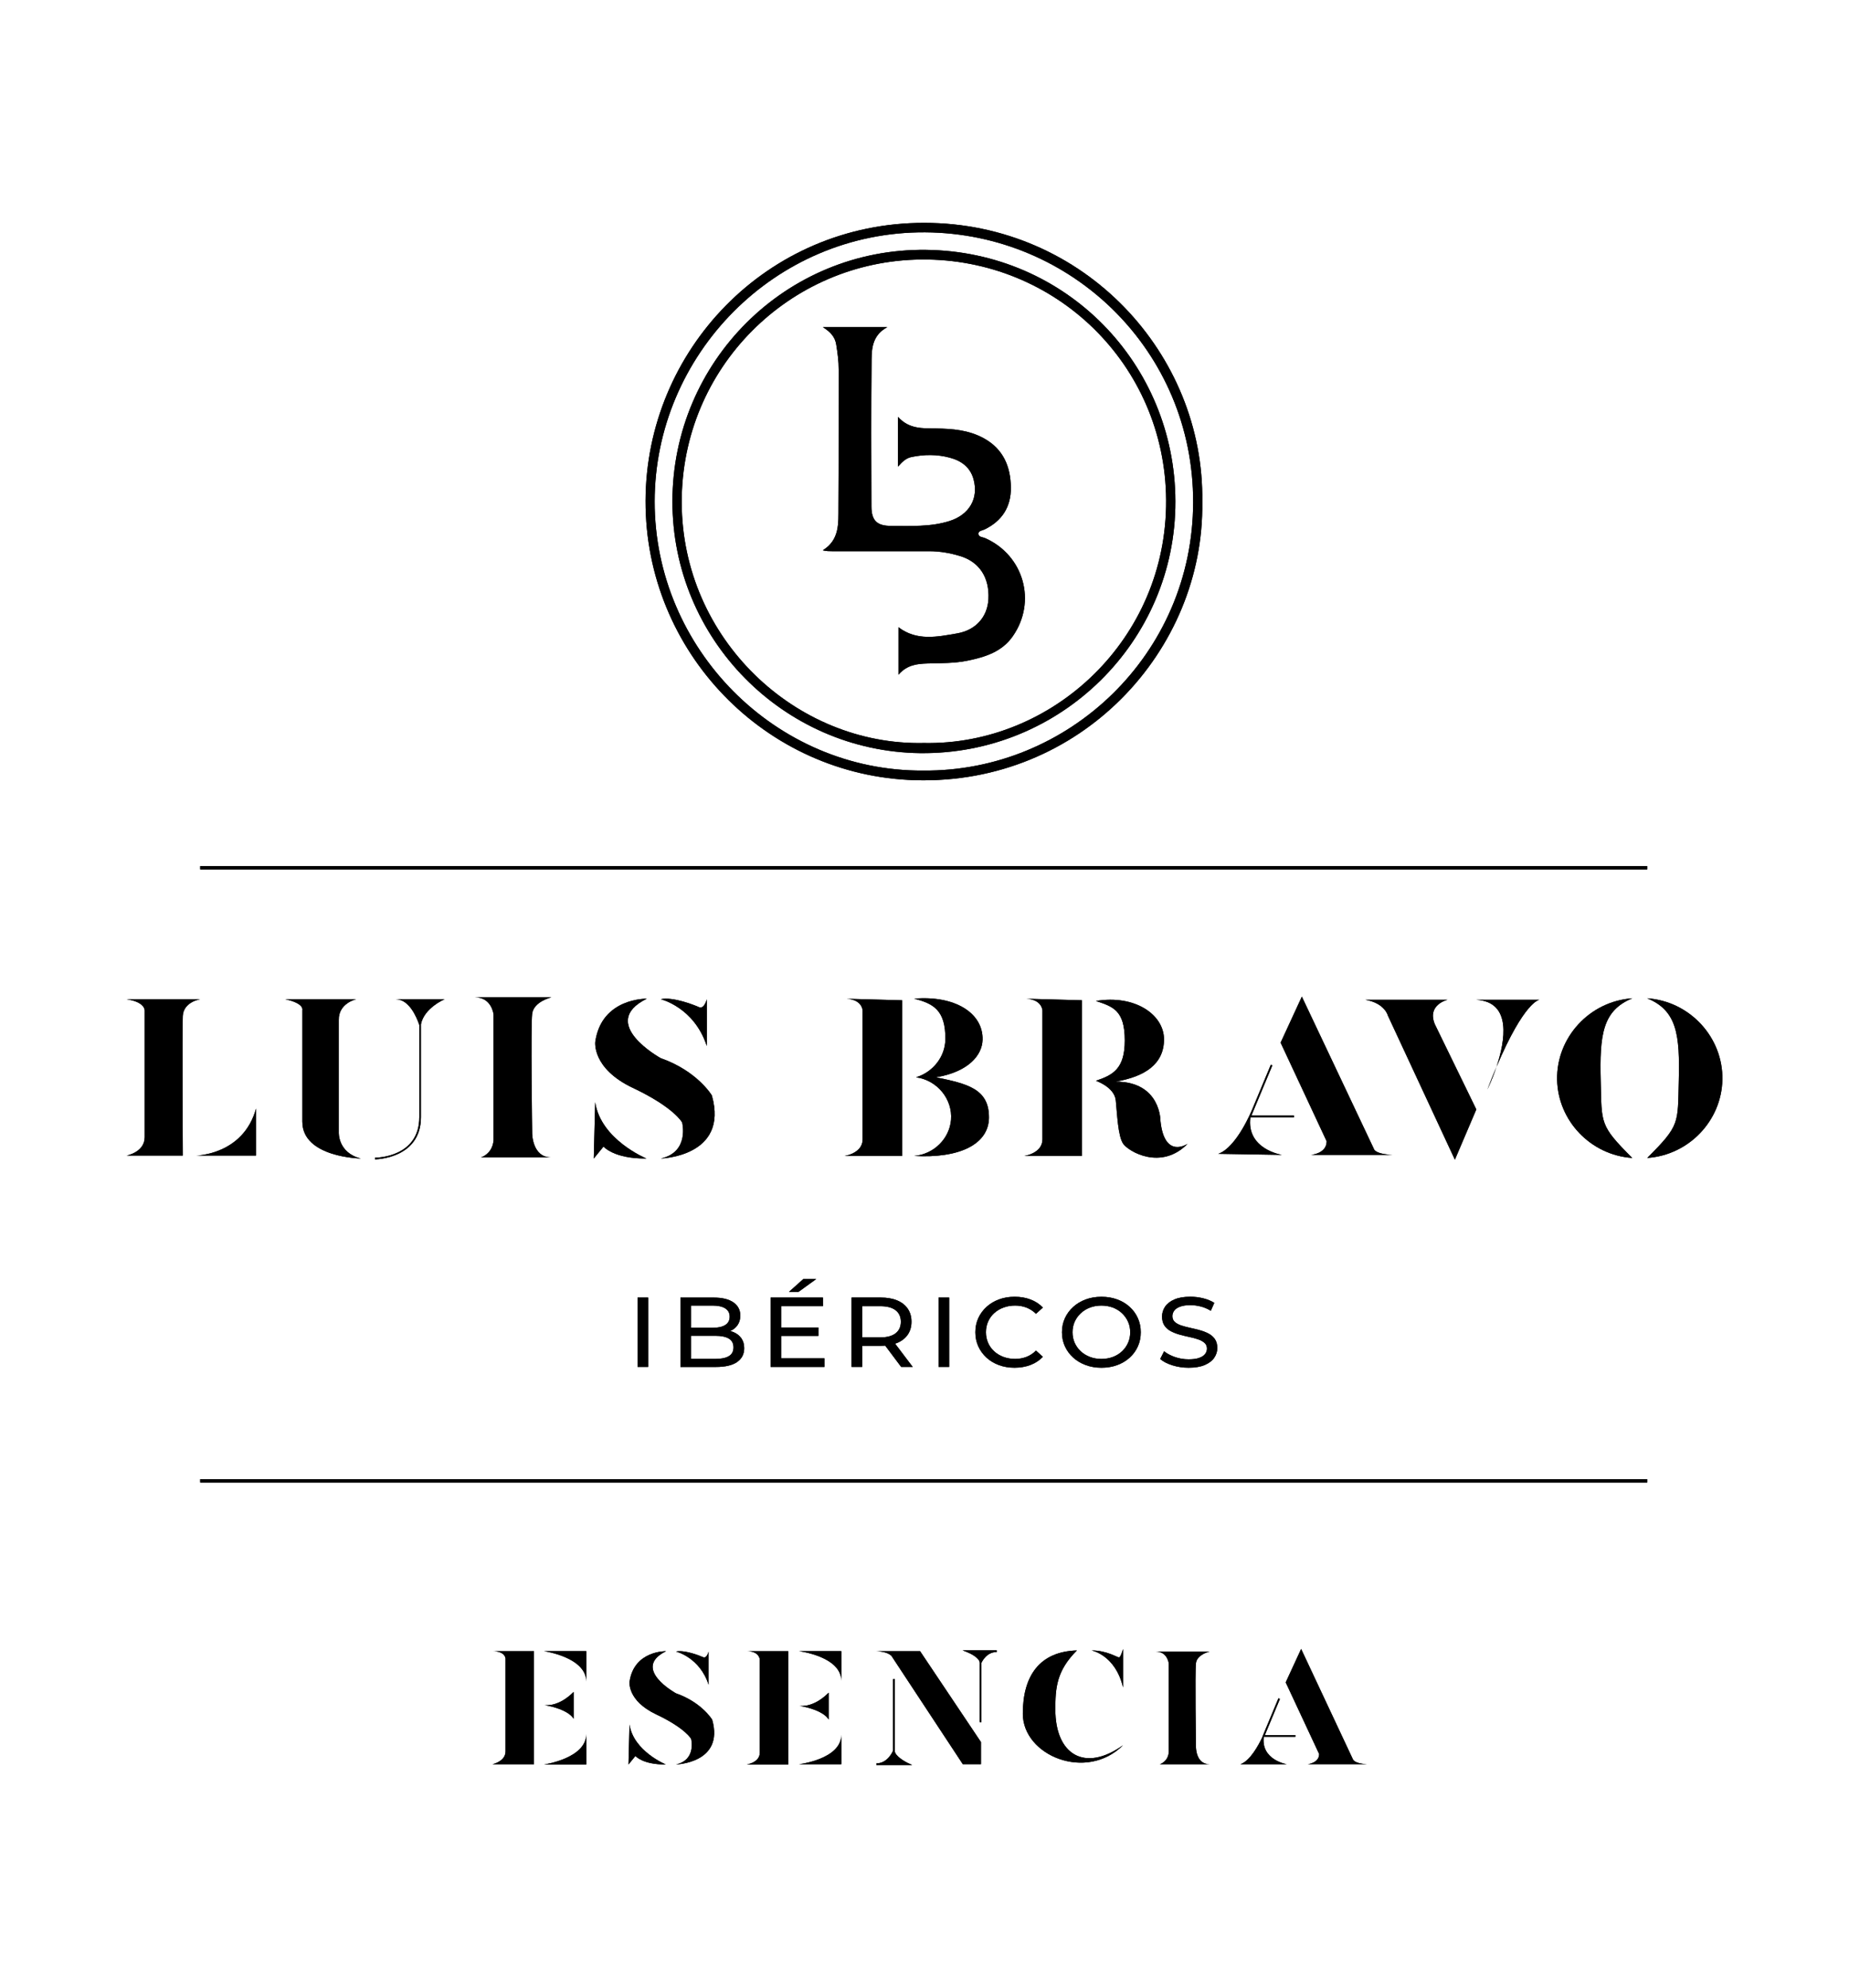 <?xml version="1.0" encoding="UTF-8"?>
<svg id="Capa_1" xmlns="http://www.w3.org/2000/svg" viewBox="0 0 1004.51 1080">
  <path d="M68.79,542.86c10.35,1.61,9.81,6.25,9.81,6.25v68.7c0,8.19-9.81,9.99-9.81,9.99h30.52s-.36-68.17,0-75.84c.36-7.67,9.46-9.1,9.46-9.1h-39.97Z"/>
  <path d="M139.1,602.28c-6.96,25.16-32.48,25.52-32.48,25.52h32.48v-25.52Z"/>
  <path d="M164.26,609.42c0,19.45,31.76,19.99,31.76,19.99-12.67-3.21-11.96-14.37-11.96-14.37v-60.94c-.18-9.1,9.46-11.24,9.46-11.24h-38.55c10.53,2.32,9.28,5.89,9.28,5.89v60.67Z"/>
  <path d="M203.7,628.96v.9c.25,0,24.99-.26,24.99-22.93v-50.47c1.73-8.87,12.85-13.59,12.85-13.59h-26.59c7.28,0,11.35,9.57,12.85,13.99v50.07c0,21.77-23.11,22.04-24.09,22.04Z"/>
  <path d="M299.54,541.86h-41.41c9.07,0,10.01,9.31,10.01,9.31v68.33c-.63,7.51-6.89,9.33-6.89,9.33h38.29c-10.53,0-10.43-13.25-10.43-13.25,0,0-.83-58.14,0-64.82.83-6.67,10.43-8.91,10.43-8.91Z"/>
  <path d="M383.98,542.86s-1.35,5.62-4.29,4.29c-2.94-1.33-14.48-5.74-20.71-4.29,0,0,18.17,4.36,25,25.44v-25.44Z"/>
  <path d="M358.98,629.41s37.15-1,27.75-34.29c0,0-7.9-13.28-27.75-20.22,0,0-34.56-19-7.59-32.32,0,0-24.51-.57-27.99,23.33,0,0-2.04,14.5,20.43,25.13,22.47,10.62,26.76,18.79,26.76,18.79,0,0,4.15,16.09-11.61,19.58Z"/>
  <path d="M323.35,598.79l-.77,30.62,5.31-6.51s5.52,6.69,23.29,6.51c0,0-24.81-10.19-27.83-30.62Z"/>
  <path d="M458.84,628.01h31.25v-84.57l-30.23-.83c8.58.44,8.78,6.35,8.78,6.35v70.07c0,7.56-9.81,8.99-9.81,8.99Z"/>
  <path d="M459.87,542.6c-.33-.02-.67-.03-1.03-.03l1.03.03Z"/>
  <path d="M557.55,542.6c-.33-.02-.67-.03-1.03-.03l1.03.03Z"/>
  <path d="M587.78,543.43l-30.23-.83c8.58.44,8.78,6.35,8.78,6.35v70.07c0,7.56-9.81,8.99-9.81,8.99h31.25v-84.57Z"/>
  <path d="M537.28,606.96c0-15.49-11.96-18.22-28.8-21.68,17.52-2.91,25.13-11.93,25.33-20.41.35-14.66-15.31-24.18-37.18-22.31,10.21,2.63,17.14,6.02,16.96,22.11-.11,9.4-6.68,17.77-15.93,20.61,11.64,1.6,19.92,12.01,19,23.11-.85,10.21-9.29,18.69-20.02,19.61,24.43,1.44,40.65-6.24,40.65-21.04Z"/>
  <path d="M645.25,621.36s-12.58,8.73-14.8-12.28c0,0,.3-21.46-24.42-21.46,15.84-2.64,26.34-9.47,26.34-22.94s-15.84-24.4-37-20.87c9.27,3.08,15.69,5.03,15.69,21.46,0,15.24-6.26,18.77-15.69,21.9,0,0,10.06,3.4,10.8,10.66.74,7.25,1.18,19.39,4,23.53,2.81,4.14,20.57,14.8,35.07,0Z"/>
  <path d="M712.14,627.43h44.4c-10.06-.44-10.21-3.4-10.21-3.4l-39.07-82.58-11.54,25.01,25.01,53.57c0,6.81-8.58,7.4-8.58,7.4Z"/>
  <path d="M702.97,606.98v-.9h-23.11l11.39-27.32-.83-.34-10.21,24.49s0-.02,0-.03c0,0-8.22,20.39-18.35,23.98l34.63.58s-19.52-3.01-17.17-20.44h23.64Z"/>
  <path d="M802.04,602.73l-22.49-46.18c-4.55-10.71,6.83-13.38,6.83-13.38h-44.57c10.57,1.87,12.18,8.57,12.18,8.57l36.41,78.3,11.64-27.3Z"/>
  <path d="M812.98,579.65c-1.57,3.69-3.21,7.76-4.92,12.24,0,0,2.57-5.22,4.92-12.24Z"/>
  <path d="M836.31,543.17h-34.26c19.46,1.16,15.64,22.43,10.94,36.48,15.18-35.82,23.32-36.48,23.32-36.48Z"/>
  <path d="M886.76,542.37c-23.26,1.6-41.28,21.36-40.82,44.24.44,22.24,18.21,40.95,40.82,42.5-17.8-17.8-16.55-18.58-17.13-41.76-.64-25.22.94-38.28,17.13-44.97Z"/>
  <path d="M894.9,542.37c16.19,6.69,17.77,19.76,17.13,44.97-.58,23.18.67,23.96-17.13,41.76,22.61-1.55,40.38-20.25,40.82-42.5.46-22.88-17.56-42.63-40.82-44.24Z"/>
  <path d="M318.51,913.6v-16.55h-22.96s22.96,3.26,22.96,16.55Z"/>
  <path d="M295.55,958.62h22.96v-16.55c0,13.28-22.96,16.55-22.96,16.55Z"/>
  <path d="M457.05,913.19v-16.14h-22.96s22.96,2.86,22.96,16.14Z"/>
  <path d="M434.09,958.48h22.96v-15.99c0,13.28-22.96,15.99-22.96,15.99Z"/>
  <path d="M657.06,897.26h-29.14c6.39,0,7.05,6.55,7.05,6.55v48.1c-.44,5.29-4.85,6.57-4.85,6.57h26.95c-7.41,0-7.34-9.32-7.34-9.32,0,0-.59-40.92,0-45.62.59-4.7,7.34-6.27,7.34-6.27Z"/>
  <path d="M384.97,897.26s-.96,3.99-3.04,3.04c-2.08-.95-10.27-4.07-14.68-3.04,0,0,12.88,3.09,17.72,18.04v-18.04Z"/>
  <path d="M367.25,919.97s-24.5-13.47-5.38-22.91c0,0-17.38-.4-19.84,16.54,0,0-1.45,10.28,14.48,17.81,15.93,7.53,18.97,13.32,18.97,13.32,0,0,2.94,11.4-8.23,13.88,0,0,26.33-.71,19.67-24.31,0,0-5.6-9.41-19.67-14.34Z"/>
  <path d="M341.99,936.91l-.55,21.7,3.77-4.62s3.91,4.74,16.51,4.62c0,0-17.59-7.22-19.73-21.7Z"/>
  <path d="M274.64,901.03v50.49c0,5.45-7.07,6.96-7.07,6.96h22.52v-61.42h-22.52c6.92,0,7.07,3.97,7.07,3.97Z"/>
  <path d="M412.78,901.65v50.49c0,5.45-7.07,6.48-7.07,6.48h22.52v-61.56h-22.52c6.92,0,7.07,4.59,7.07,4.59Z"/>
  <path d="M734.96,955.72l-28.09-59.87-8.38,18.16,18.16,38.91c0,4.94-6.23,5.55-6.23,5.55h32.33c-7.31-.32-7.78-2.76-7.78-2.76Z"/>
  <path d="M695.36,923l-.83-.34-8.72,20.92h.07c-2.17,4.64-6.72,13.04-11.98,14.9h25.15s-14.08-2.33-12.48-14.9h17.18v-.9h-16.6l8.2-19.68Z"/>
  <path d="M295.7,926.32c-.05,0-.1-.02-.15-.03,0,0,.06.01.15.03Z"/>
  <path d="M311.64,933.83v-14.63c-8.05,8.05-14.86,7.3-15.94,7.12,13.93,2.49,15.94,7.51,15.94,7.51Z"/>
  <path d="M450.19,934.24v-14.63c-8.05,8.05-14.86,7.3-15.94,7.12,13.93,2.49,15.94,7.51,15.94,7.51Z"/>
  <path d="M434.25,926.73c-.05,0-.1-.02-.15-.03,0,0,.06.01.15.03Z"/>
  <path d="M475.75,897.05c7.99.3,9,3.24,9,3.24l38.32,58.18h9.86s0-12.03,0-12.03l-33.08-49.38h-24.09Z"/>
  <path d="M486.09,951.15v-38.93h-.9v38.84c-.28.68-3.05,6.96-9.09,6.96v.45h0,0v.45h19.49l-1.88-.86c-2.12-.96-7.62-4.09-7.62-6.91Z"/>
  <path d="M541.49,897.06v-.45h-18.56s2.24.86,2.24.86c1.97.76,7.09,3.31,7.09,5.93v32.21h.9v-32.12c.29-.67,2.75-5.98,8.34-5.98v-.45h0,0Z"/>
  <path d="M573.34,928.76c0-11.79.63-21.01,11.72-32.11-20.2.61-29.39,13.72-29.39,34.36,0,22.81,34.53,37.06,54.46,17.13-20.92,14.97-36.79,5.05-36.79-19.38Z"/>
  <path d="M607.96,900.44c-.94.09-6.56-3.79-14.97-3.79,0,0,12.98,2.35,17.13,20.12v-20.92s-1.23,4.5-2.17,4.59Z"/>
  <path d="M497.28,423.87c89.66,2.53,157.1-70.39,155.88-151.2,1.27-80.2-64.12-151.56-151.09-151.6-85.39-.04-151.16,69.24-151.36,151.05-.2,81.88,64.94,149.45,146.58,151.75ZM502.63,126.23c79.89.48,145.79,64.74,145.57,146.75-.22,82.47-67.67,146.31-146.55,145.66-80.4.5-146.04-66.42-145.99-146.19.05-79.44,65.13-146.71,146.97-146.22Z"/>
  <path d="M499.9,409.16c76.18.92,138.88-60.58,138.66-136.87-.21-74.55-59.28-135.67-135.52-136.55-76.12-.88-137.64,60.72-137.73,136.54-.09,75.03,60.48,135.99,134.59,136.89ZM500.57,140.99c72.96-.64,132.44,57.19,132.95,130.62.52,75.71-61.75,133.41-131.6,132.05-69.67,1.52-131.42-56.71-131.56-130.71-.14-73.1,58.59-131.34,130.21-131.96Z"/>
  <path d="M447.05,298.98c1.87.49,3.44.49,5,.49,17.62,0,35.24.03,52.85,0,5.73,0,11.31.99,16.73,2.64,10.48,3.18,15.98,11.7,15.36,23.39-.5,9.53-6.76,16.84-16.97,18.61-10.84,1.88-21.94,4.26-31.9-3.33v25.78c4.63-5.37,10.16-5.93,15.71-6.1,7.3-.22,14.61-.03,21.84-1.53,9.51-1.97,18.58-4.74,24.52-13.23,13.14-18.79,6.03-43.98-14.94-53.32-1.29-.58-3.41-.52-3.66-2.12-.3-1.92,1.97-2,3.16-2.56,9.63-4.59,14.54-12.32,14.43-22.8-.12-11.39-4.11-20.99-14.73-26.8-8.13-4.45-16.92-5.19-25.98-5.31-7.14-.09-14.67.4-20.6-6.32v27.05c2.5-2.9,4.55-4.64,7.21-5.2,6.96-1.47,13.96-1.52,20.84.31,6.25,1.65,11.16,5.13,12.97,11.71,2.89,10.49-2.32,19.38-13.19,22.77-10.31,3.22-20.96,2.6-31.54,2.61-7.69,0-10.7-2.85-10.73-10.54-.11-26.73-.17-53.45.08-80.18.06-6.48.9-13.15,8.54-17.26h-35.02c4.32,2.67,6.63,5.51,7.25,9.34.74,4.56,1.38,9.12,1.36,13.78-.08,24.93.08,49.87-.12,74.8-.07,8.49.72,17.58-8.5,23.29Z"/>
  <rect x="108.76" y="470.55" width="786.14" height="1.79"/>
  <rect x="108.76" y="803.62" width="786.14" height="1.79"/>
  <rect x="346.38" y="704.94" width="5.76" height="37.7"/>
  <path d="M400.42,739.98c2.59-1.78,3.89-4.28,3.89-7.51,0-2.15-.52-3.96-1.55-5.41s-2.44-2.56-4.2-3.31c-.59-.25-1.22-.45-1.87-.61.03-.01.06-.02.09-.03,1.65-.75,2.97-1.83,3.94-3.23s1.47-3.12,1.47-5.17c0-3.02-1.25-5.39-3.74-7.14-2.5-1.74-6.07-2.61-10.71-2.61h-18.08v37.7h19.23c5.1,0,8.95-.89,11.54-2.67ZM387.2,709.31c2.92,0,5.18.5,6.79,1.51,1.61,1.01,2.42,2.51,2.42,4.52s-.81,3.52-2.42,4.52c-1.61,1.01-3.88,1.51-6.79,1.51h-11.8v-12.06h11.8ZM375.4,738.28v-12.55h13.24c3.19,0,5.62.5,7.31,1.51,1.69,1,2.53,2.6,2.53,4.79s-.84,3.73-2.53,4.74c-1.69,1.01-4.13,1.51-7.31,1.51h-13.24Z"/>
  <polygon points="436.43 694.87 428.6 701.87 433.78 701.87 443.46 694.87 436.43 694.87"/>
  <polygon points="418.64 742.65 447.89 742.65 447.89 737.96 424.4 737.96 424.4 725.79 444.61 725.79 444.61 721.21 424.4 721.21 424.4 709.63 447.08 709.63 447.08 704.94 418.64 704.94 418.64 742.65"/>
  <path d="M468.39,731.17h9.96c.89,0,1.74-.03,2.56-.1l8.67,11.57h6.28l-9.58-12.65c.37-.13.76-.24,1.12-.39,2.49-1.04,4.41-2.54,5.76-4.5,1.34-1.96,2.02-4.3,2.02-7.03s-.67-5.08-2.02-7.06c-1.34-1.97-3.26-3.48-5.76-4.52-2.5-1.04-5.51-1.56-9.04-1.56h-15.72v37.7h5.76v-11.47ZM486.55,711.84c1.9,1.47,2.85,3.56,2.85,6.25s-.95,4.79-2.85,6.27c-1.9,1.49-4.69,2.23-8.38,2.23h-9.79v-16.96h9.79c3.69,0,6.48.74,8.38,2.21Z"/>
  <rect x="509.9" y="704.94" width="5.76" height="37.7"/>
  <path d="M540.13,713.4c1.42-1.29,3.1-2.3,5.04-3.02,1.94-.72,4.04-1.08,6.31-1.08s4.24.37,6.16,1.1c1.92.74,3.65,1.86,5.18,3.37l3.74-3.39c-1.84-1.94-4.08-3.4-6.71-4.39-2.63-.99-5.5-1.48-8.61-1.48s-5.9.48-8.49,1.43c-2.59.95-4.85,2.3-6.77,4.04s-3.42,3.78-4.49,6.11c-1.08,2.33-1.61,4.9-1.61,7.7s.54,5.37,1.61,7.7c1.07,2.33,2.56,4.37,4.46,6.11,1.9,1.74,4.15,3.09,6.74,4.04,2.59.95,5.42,1.43,8.49,1.43s6.04-.5,8.67-1.51c2.63-1,4.87-2.48,6.71-4.42l-3.74-3.39c-1.54,1.54-3.26,2.68-5.18,3.42-1.92.74-3.97,1.1-6.16,1.1s-4.37-.36-6.31-1.08c-1.94-.72-3.62-1.72-5.04-3.02-1.42-1.29-2.52-2.83-3.31-4.6-.79-1.78-1.18-3.71-1.18-5.79s.39-4.01,1.18-5.79c.79-1.78,1.89-3.31,3.31-4.6Z"/>
  <path d="M583.03,737.56c1.92,1.74,4.19,3.1,6.82,4.07,2.63.97,5.48,1.45,8.55,1.45s5.91-.48,8.52-1.43c2.61-.95,4.87-2.3,6.79-4.04,1.92-1.74,3.41-3.78,4.46-6.11s1.58-4.9,1.58-7.7-.53-5.32-1.58-7.67c-1.06-2.35-2.54-4.4-4.46-6.14-1.92-1.74-4.18-3.09-6.79-4.04-2.61-.95-5.45-1.43-8.52-1.43s-5.97.48-8.58,1.45c-2.61.97-4.88,2.33-6.79,4.07-1.92,1.74-3.42,3.78-4.49,6.11-1.08,2.33-1.61,4.88-1.61,7.65s.54,5.31,1.61,7.65c1.07,2.33,2.57,4.37,4.49,6.11ZM583.86,718.06c.79-1.74,1.89-3.28,3.31-4.6,1.42-1.33,3.08-2.35,4.98-3.07,1.9-.72,3.96-1.08,6.19-1.08s4.35.36,6.25,1.08c1.9.72,3.55,1.74,4.95,3.07,1.4,1.33,2.49,2.86,3.28,4.6.79,1.74,1.18,3.65,1.18,5.74s-.39,4-1.18,5.76c-.79,1.76-1.88,3.29-3.28,4.6-1.4,1.31-3.05,2.33-4.95,3.04-1.9.72-3.98,1.08-6.25,1.08s-4.29-.36-6.19-1.08c-1.9-.72-3.56-1.73-4.98-3.04-1.42-1.31-2.52-2.85-3.31-4.6-.79-1.76-1.18-3.68-1.18-5.76s.39-3.99,1.18-5.74Z"/>
  <path d="M651.43,737.74c-1.46.5-3.36.75-5.7.75-2.57,0-5.05-.41-7.43-1.24-2.38-.83-4.34-1.87-5.87-3.12l-2.13,4.2c1.61,1.4,3.82,2.54,6.62,3.42,2.8.88,5.74,1.32,8.81,1.32,3.53,0,6.46-.49,8.78-1.48,2.32-.99,4.04-2.3,5.15-3.93,1.11-1.63,1.67-3.4,1.67-5.31s-.44-3.59-1.32-4.85c-.88-1.26-2.04-2.26-3.48-3.02-1.44-.75-3.03-1.36-4.78-1.83-1.75-.47-3.48-.89-5.21-1.27-1.73-.38-3.31-.8-4.75-1.26-1.44-.47-2.61-1.1-3.51-1.89-.9-.79-1.35-1.85-1.35-3.18,0-1.11.34-2.12,1.01-3.02.67-.9,1.74-1.62,3.2-2.15,1.46-.54,3.32-.81,5.59-.81,1.8,0,3.67.24,5.59.73,1.92.48,3.74,1.27,5.47,2.34l1.9-4.31c-1.69-1.08-3.68-1.9-5.99-2.48-2.3-.57-4.63-.86-6.97-.86-3.53,0-6.44.49-8.72,1.48-2.28.99-3.97,2.3-5.07,3.93-1.09,1.63-1.64,3.42-1.64,5.36s.44,3.65,1.32,4.93,2.04,2.29,3.48,3.04c1.44.75,3.03,1.37,4.78,1.86,1.75.48,3.48.91,5.21,1.27,1.73.36,3.31.78,4.75,1.27s2.61,1.12,3.51,1.91c.9.79,1.35,1.83,1.35,3.12,0,1.11-.35,2.11-1.04,2.99s-1.77,1.57-3.22,2.07Z"/>
  <path d="M68.79,542.86c10.35,1.61,9.81,6.25,9.81,6.25v68.7c0,8.19-9.81,9.99-9.81,9.99h30.52s-.36-68.17,0-75.84c.36-7.67,9.46-9.1,9.46-9.1h-39.97Z"/>
  <path d="M139.1,602.28c-6.96,25.16-32.48,25.52-32.48,25.52h32.48v-25.52Z"/>
  <path d="M164.26,609.42c0,19.45,31.76,19.99,31.76,19.99-12.67-3.21-11.96-14.37-11.96-14.37v-60.94c-.18-9.1,9.46-11.24,9.46-11.24h-38.55c10.53,2.32,9.28,5.89,9.28,5.89v60.67Z"/>
  <path d="M203.7,628.96v.9c.25,0,24.99-.26,24.99-22.93v-50.47c1.73-8.87,12.85-13.59,12.85-13.59h-26.59c7.28,0,11.35,9.57,12.85,13.99v50.07c0,21.77-23.11,22.04-24.09,22.04Z"/>
  <path d="M299.54,541.86h-41.41c9.07,0,10.01,9.31,10.01,9.31v68.33c-.63,7.51-6.89,9.33-6.89,9.33h38.29c-10.53,0-10.43-13.25-10.43-13.25,0,0-.83-58.14,0-64.82.83-6.67,10.43-8.91,10.43-8.91Z"/>
  <path d="M383.98,542.86s-1.35,5.62-4.29,4.29c-2.94-1.33-14.48-5.74-20.71-4.29,0,0,18.17,4.36,25,25.44v-25.44Z"/>
  <path d="M358.98,629.41s37.15-1,27.75-34.29c0,0-7.9-13.28-27.75-20.22,0,0-34.56-19-7.59-32.32,0,0-24.51-.57-27.99,23.33,0,0-2.04,14.5,20.43,25.13,22.47,10.62,26.76,18.79,26.76,18.79,0,0,4.15,16.09-11.61,19.58Z"/>
  <path d="M323.35,598.79l-.77,30.62,5.31-6.51s5.52,6.69,23.29,6.51c0,0-24.81-10.19-27.83-30.62Z"/>
  <path d="M458.84,628.01h31.25v-84.57l-30.23-.83c8.58.44,8.78,6.35,8.78,6.35v70.07c0,7.56-9.81,8.99-9.81,8.99Z"/>
  <path d="M459.87,542.6c-.33-.02-.67-.03-1.03-.03l1.03.03Z"/>
  <path d="M557.55,542.6c-.33-.02-.67-.03-1.03-.03l1.03.03Z"/>
  <path d="M587.78,543.43l-30.23-.83c8.58.44,8.78,6.35,8.78,6.35v70.07c0,7.56-9.81,8.99-9.81,8.99h31.25v-84.57Z"/>
  <path d="M537.28,606.96c0-15.49-11.96-18.22-28.8-21.68,17.52-2.91,25.13-11.93,25.33-20.41.35-14.66-15.31-24.18-37.18-22.31,10.21,2.63,17.14,6.02,16.96,22.11-.11,9.4-6.68,17.77-15.93,20.61,11.64,1.6,19.92,12.01,19,23.11-.85,10.21-9.29,18.69-20.02,19.61,24.43,1.44,40.65-6.24,40.65-21.04Z"/>
  <path d="M645.25,621.36s-12.58,8.73-14.8-12.28c0,0,.3-21.46-24.42-21.46,15.84-2.64,26.34-9.47,26.34-22.94s-15.84-24.4-37-20.87c9.27,3.08,15.69,5.03,15.69,21.46,0,15.24-6.26,18.77-15.69,21.9,0,0,10.06,3.4,10.8,10.66.74,7.25,1.18,19.39,4,23.53,2.81,4.14,20.57,14.8,35.07,0Z"/>
  <path d="M712.14,627.43h44.4c-10.06-.44-10.21-3.4-10.21-3.4l-39.07-82.58-11.54,25.01,25.01,53.57c0,6.81-8.58,7.4-8.58,7.4Z"/>
  <path d="M702.97,606.98v-.9h-23.11l11.39-27.32-.83-.34-10.21,24.49s0-.02,0-.03c0,0-8.22,20.39-18.35,23.98l34.63.58s-19.52-3.01-17.17-20.44h23.64Z"/>
  <path d="M802.04,602.73l-22.49-46.18c-4.55-10.71,6.83-13.38,6.83-13.38h-44.57c10.57,1.87,12.18,8.57,12.18,8.57l36.41,78.3,11.64-27.3Z"/>
  <path d="M812.98,579.65c-1.57,3.69-3.21,7.76-4.92,12.24,0,0,2.57-5.22,4.92-12.24Z"/>
  <path d="M836.31,543.17h-34.26c19.46,1.16,15.64,22.43,10.94,36.48,15.18-35.82,23.32-36.48,23.32-36.48Z"/>
  <path d="M886.76,542.37c-23.26,1.6-41.28,21.36-40.82,44.24.44,22.24,18.21,40.95,40.82,42.5-17.8-17.8-16.55-18.58-17.13-41.76-.64-25.22.94-38.28,17.13-44.97Z"/>
  <path d="M894.9,542.37c16.19,6.69,17.77,19.76,17.13,44.97-.58,23.18.67,23.96-17.13,41.76,22.61-1.55,40.38-20.25,40.82-42.5.46-22.88-17.56-42.63-40.82-44.24Z"/>
  <path d="M318.51,913.6v-16.55h-22.96s22.96,3.26,22.96,16.55Z"/>
  <path d="M295.55,958.62h22.96v-16.55c0,13.28-22.96,16.55-22.96,16.55Z"/>
  <path d="M457.05,913.19v-16.14h-22.96s22.96,2.86,22.96,16.14Z"/>
  <path d="M434.09,958.48h22.96v-15.99c0,13.28-22.96,15.99-22.96,15.99Z"/>
  <path d="M657.06,897.26h-29.14c6.39,0,7.05,6.55,7.05,6.55v48.1c-.44,5.29-4.85,6.57-4.85,6.57h26.95c-7.41,0-7.34-9.32-7.34-9.32,0,0-.59-40.92,0-45.62.59-4.7,7.34-6.27,7.34-6.27Z"/>
  <path d="M384.97,897.26s-.96,3.99-3.04,3.04c-2.08-.95-10.27-4.07-14.68-3.04,0,0,12.88,3.09,17.72,18.04v-18.04Z"/>
  <path d="M367.25,919.97s-24.5-13.47-5.38-22.91c0,0-17.38-.4-19.84,16.54,0,0-1.45,10.28,14.48,17.81,15.93,7.53,18.97,13.32,18.97,13.32,0,0,2.94,11.4-8.23,13.88,0,0,26.33-.71,19.67-24.31,0,0-5.6-9.41-19.67-14.34Z"/>
  <path d="M341.99,936.91l-.55,21.7,3.77-4.62s3.91,4.74,16.51,4.62c0,0-17.59-7.22-19.73-21.7Z"/>
  <path d="M274.64,901.03v50.49c0,5.45-7.07,6.96-7.07,6.96h22.52v-61.42h-22.52c6.92,0,7.07,3.97,7.07,3.97Z"/>
  <path d="M412.78,901.65v50.49c0,5.45-7.07,6.48-7.07,6.48h22.52v-61.56h-22.52c6.92,0,7.07,4.59,7.07,4.59Z"/>
  <path d="M734.96,955.72l-28.09-59.87-8.38,18.16,18.16,38.91c0,4.94-6.23,5.55-6.23,5.55h32.33c-7.31-.32-7.78-2.76-7.78-2.76Z"/>
  <path d="M695.36,923l-.83-.34-8.72,20.92h.07c-2.17,4.64-6.72,13.04-11.98,14.9h25.15s-14.08-2.33-12.48-14.9h17.18v-.9h-16.6l8.2-19.68Z"/>
  <path d="M295.7,926.32c-.05,0-.1-.02-.15-.03,0,0,.06.01.15.03Z"/>
  <path d="M311.64,933.83v-14.63c-8.05,8.05-14.86,7.3-15.94,7.12,13.93,2.49,15.94,7.51,15.94,7.51Z"/>
  <path d="M450.19,934.24v-14.63c-8.05,8.05-14.86,7.3-15.94,7.12,13.93,2.49,15.94,7.51,15.94,7.51Z"/>
  <path d="M434.25,926.73c-.05,0-.1-.02-.15-.03,0,0,.06.01.15.03Z"/>
  <path d="M475.75,897.05c7.99.3,9,3.24,9,3.24l38.32,58.18h9.86s0-12.03,0-12.03l-33.08-49.38h-24.09Z"/>
  <path d="M486.09,951.15v-38.93h-.9v38.84c-.28.68-3.05,6.96-9.09,6.96v.45h0,0v.45h19.49l-1.88-.86c-2.12-.96-7.62-4.09-7.62-6.91Z"/>
  <path d="M541.49,897.06v-.45h-18.56s2.24.86,2.24.86c1.97.76,7.09,3.31,7.09,5.93v32.21h.9v-32.12c.29-.67,2.75-5.98,8.34-5.98v-.45h0,0Z"/>
  <path d="M573.34,928.76c0-11.79.63-21.01,11.72-32.11-20.2.61-29.39,13.72-29.39,34.36,0,22.81,34.53,37.06,54.46,17.13-20.92,14.97-36.79,5.05-36.79-19.38Z"/>
  <path d="M607.96,900.44c-.94.09-6.56-3.79-14.97-3.79,0,0,12.98,2.35,17.13,20.12v-20.92s-1.23,4.5-2.17,4.59Z"/>
  <path d="M497.28,423.87c89.66,2.53,157.1-70.39,155.88-151.2,1.27-80.2-64.12-151.56-151.09-151.6-85.39-.04-151.16,69.24-151.36,151.05-.2,81.88,64.94,149.45,146.58,151.75ZM502.63,126.23c79.89.48,145.79,64.74,145.57,146.75-.22,82.47-67.67,146.31-146.55,145.66-80.4.5-146.04-66.42-145.99-146.19.05-79.44,65.13-146.71,146.97-146.22Z"/>
  <path d="M499.9,409.16c76.18.92,138.88-60.58,138.66-136.87-.21-74.55-59.28-135.67-135.52-136.55-76.12-.88-137.64,60.72-137.73,136.54-.09,75.03,60.48,135.99,134.59,136.89ZM500.57,140.99c72.96-.64,132.44,57.19,132.95,130.62.52,75.71-61.75,133.41-131.6,132.05-69.67,1.52-131.42-56.71-131.56-130.71-.14-73.1,58.59-131.34,130.21-131.96Z"/>
  <path d="M447.05,298.98c1.87.49,3.44.49,5,.49,17.62,0,35.24.03,52.85,0,5.73,0,11.31.99,16.73,2.64,10.48,3.18,15.98,11.7,15.36,23.39-.5,9.53-6.76,16.84-16.97,18.61-10.84,1.88-21.94,4.26-31.9-3.33v25.78c4.63-5.37,10.16-5.93,15.71-6.1,7.3-.22,14.61-.03,21.84-1.53,9.51-1.97,18.58-4.74,24.52-13.23,13.14-18.79,6.03-43.98-14.94-53.32-1.29-.58-3.41-.52-3.66-2.12-.3-1.92,1.97-2,3.16-2.56,9.63-4.59,14.54-12.32,14.43-22.8-.12-11.39-4.11-20.99-14.73-26.8-8.13-4.45-16.92-5.19-25.98-5.31-7.14-.09-14.67.4-20.6-6.32v27.05c2.5-2.9,4.55-4.64,7.21-5.2,6.96-1.47,13.96-1.52,20.84.31,6.25,1.65,11.16,5.13,12.97,11.71,2.89,10.49-2.32,19.38-13.19,22.77-10.31,3.22-20.96,2.6-31.54,2.61-7.69,0-10.7-2.85-10.73-10.54-.11-26.73-.17-53.45.08-80.18.06-6.48.9-13.15,8.54-17.26h-35.02c4.32,2.67,6.63,5.51,7.25,9.34.74,4.56,1.38,9.12,1.36,13.78-.08,24.93.08,49.87-.12,74.8-.07,8.49.72,17.58-8.5,23.29Z"/>
  <rect x="108.76" y="470.55" width="786.14" height="1.79"/>
  <rect x="108.76" y="803.62" width="786.14" height="1.79"/>
  <rect x="346.38" y="704.94" width="5.76" height="37.7"/>
  <path d="M400.42,739.98c2.59-1.78,3.89-4.28,3.89-7.51,0-2.15-.52-3.96-1.55-5.41s-2.44-2.56-4.2-3.31c-.59-.25-1.22-.45-1.87-.61.03-.01.06-.02.09-.03,1.65-.75,2.97-1.83,3.94-3.23s1.47-3.12,1.47-5.17c0-3.02-1.25-5.39-3.74-7.14-2.5-1.74-6.07-2.61-10.71-2.61h-18.08v37.7h19.23c5.1,0,8.95-.89,11.54-2.67ZM387.2,709.31c2.92,0,5.18.5,6.79,1.51,1.61,1.01,2.42,2.51,2.42,4.52s-.81,3.52-2.42,4.52c-1.61,1.01-3.88,1.51-6.79,1.51h-11.8v-12.06h11.8ZM375.4,738.28v-12.55h13.24c3.19,0,5.62.5,7.31,1.51,1.69,1,2.53,2.6,2.53,4.79s-.84,3.73-2.53,4.74c-1.69,1.01-4.13,1.51-7.31,1.51h-13.24Z"/>
  <polygon points="436.43 694.87 428.6 701.87 433.78 701.87 443.46 694.87 436.43 694.87"/>
  <polygon points="418.64 742.65 447.89 742.65 447.89 737.96 424.4 737.96 424.4 725.79 444.61 725.79 444.61 721.21 424.4 721.21 424.4 709.63 447.08 709.63 447.08 704.94 418.64 704.94 418.64 742.65"/>
  <path d="M468.39,731.17h9.96c.89,0,1.74-.03,2.56-.1l8.67,11.57h6.28l-9.58-12.65c.37-.13.76-.24,1.12-.39,2.49-1.04,4.41-2.54,5.76-4.5,1.34-1.96,2.02-4.3,2.02-7.03s-.67-5.08-2.02-7.06c-1.34-1.97-3.26-3.48-5.76-4.52-2.5-1.04-5.51-1.56-9.04-1.56h-15.72v37.7h5.76v-11.47ZM486.55,711.84c1.9,1.47,2.85,3.56,2.85,6.25s-.95,4.79-2.85,6.27c-1.9,1.49-4.69,2.23-8.38,2.23h-9.79v-16.96h9.79c3.69,0,6.48.74,8.38,2.21Z"/>
  <rect x="509.9" y="704.94" width="5.76" height="37.7"/>
  <path d="M540.13,713.4c1.42-1.29,3.1-2.3,5.04-3.02,1.94-.72,4.04-1.08,6.31-1.08s4.24.37,6.16,1.1c1.92.74,3.65,1.86,5.18,3.37l3.74-3.39c-1.84-1.94-4.08-3.4-6.71-4.39-2.63-.99-5.5-1.48-8.61-1.48s-5.9.48-8.49,1.43c-2.59.95-4.85,2.3-6.77,4.04s-3.42,3.78-4.49,6.11c-1.08,2.33-1.61,4.9-1.61,7.7s.54,5.37,1.61,7.7c1.07,2.33,2.56,4.37,4.46,6.11,1.9,1.74,4.15,3.09,6.74,4.04,2.59.95,5.42,1.43,8.49,1.43s6.04-.5,8.67-1.51c2.63-1,4.87-2.48,6.71-4.42l-3.74-3.39c-1.54,1.54-3.26,2.68-5.18,3.42-1.92.74-3.97,1.1-6.16,1.1s-4.37-.36-6.31-1.08c-1.94-.72-3.62-1.72-5.04-3.02-1.42-1.29-2.52-2.83-3.31-4.6-.79-1.78-1.18-3.71-1.18-5.79s.39-4.01,1.18-5.79c.79-1.78,1.89-3.31,3.31-4.6Z"/>
  <path d="M583.03,737.56c1.92,1.74,4.19,3.1,6.82,4.07,2.63.97,5.48,1.45,8.55,1.45s5.91-.48,8.52-1.43c2.61-.95,4.87-2.3,6.79-4.04,1.92-1.74,3.41-3.78,4.46-6.11s1.58-4.9,1.58-7.7-.53-5.32-1.58-7.67c-1.06-2.35-2.54-4.4-4.46-6.14-1.92-1.74-4.18-3.09-6.79-4.04-2.61-.95-5.45-1.43-8.52-1.43s-5.97.48-8.58,1.45c-2.61.97-4.88,2.33-6.79,4.07-1.92,1.74-3.42,3.78-4.49,6.11-1.08,2.33-1.61,4.88-1.61,7.65s.54,5.31,1.61,7.65c1.07,2.33,2.57,4.37,4.49,6.11ZM583.86,718.06c.79-1.74,1.89-3.28,3.31-4.6,1.42-1.33,3.08-2.35,4.98-3.07,1.9-.72,3.96-1.08,6.19-1.08s4.35.36,6.25,1.08c1.9.72,3.55,1.74,4.95,3.07,1.4,1.33,2.49,2.86,3.28,4.6.79,1.74,1.18,3.65,1.18,5.74s-.39,4-1.18,5.76c-.79,1.76-1.88,3.29-3.28,4.6-1.4,1.31-3.05,2.33-4.95,3.04-1.9.72-3.98,1.08-6.25,1.08s-4.29-.36-6.19-1.08c-1.9-.72-3.56-1.73-4.98-3.04-1.42-1.31-2.52-2.85-3.31-4.6-.79-1.76-1.18-3.68-1.18-5.76s.39-3.99,1.18-5.74Z"/>
  <path d="M651.43,737.74c-1.46.5-3.36.75-5.7.75-2.57,0-5.05-.41-7.43-1.24-2.38-.83-4.34-1.87-5.87-3.12l-2.13,4.2c1.61,1.4,3.82,2.54,6.62,3.42,2.8.88,5.74,1.32,8.81,1.32,3.53,0,6.46-.49,8.78-1.48,2.32-.99,4.04-2.3,5.15-3.93,1.11-1.63,1.67-3.4,1.67-5.31s-.44-3.59-1.32-4.85c-.88-1.26-2.04-2.26-3.48-3.02-1.44-.75-3.03-1.36-4.78-1.83-1.75-.47-3.48-.89-5.21-1.27-1.73-.38-3.31-.8-4.75-1.26-1.44-.47-2.61-1.1-3.51-1.89-.9-.79-1.35-1.85-1.35-3.18,0-1.11.34-2.12,1.01-3.02.67-.9,1.74-1.62,3.2-2.15,1.46-.54,3.32-.81,5.59-.81,1.8,0,3.67.24,5.59.73,1.92.48,3.74,1.27,5.47,2.34l1.9-4.31c-1.69-1.08-3.68-1.9-5.99-2.48-2.3-.57-4.63-.86-6.97-.86-3.53,0-6.44.49-8.72,1.48-2.28.99-3.97,2.3-5.07,3.93-1.09,1.63-1.64,3.42-1.64,5.36s.44,3.65,1.32,4.93,2.04,2.29,3.48,3.04c1.44.75,3.03,1.37,4.78,1.86,1.75.48,3.48.91,5.21,1.27,1.73.36,3.31.78,4.75,1.27s2.61,1.12,3.51,1.91c.9.79,1.35,1.83,1.35,3.12,0,1.11-.35,2.11-1.04,2.99s-1.77,1.57-3.22,2.07Z"/>
</svg>